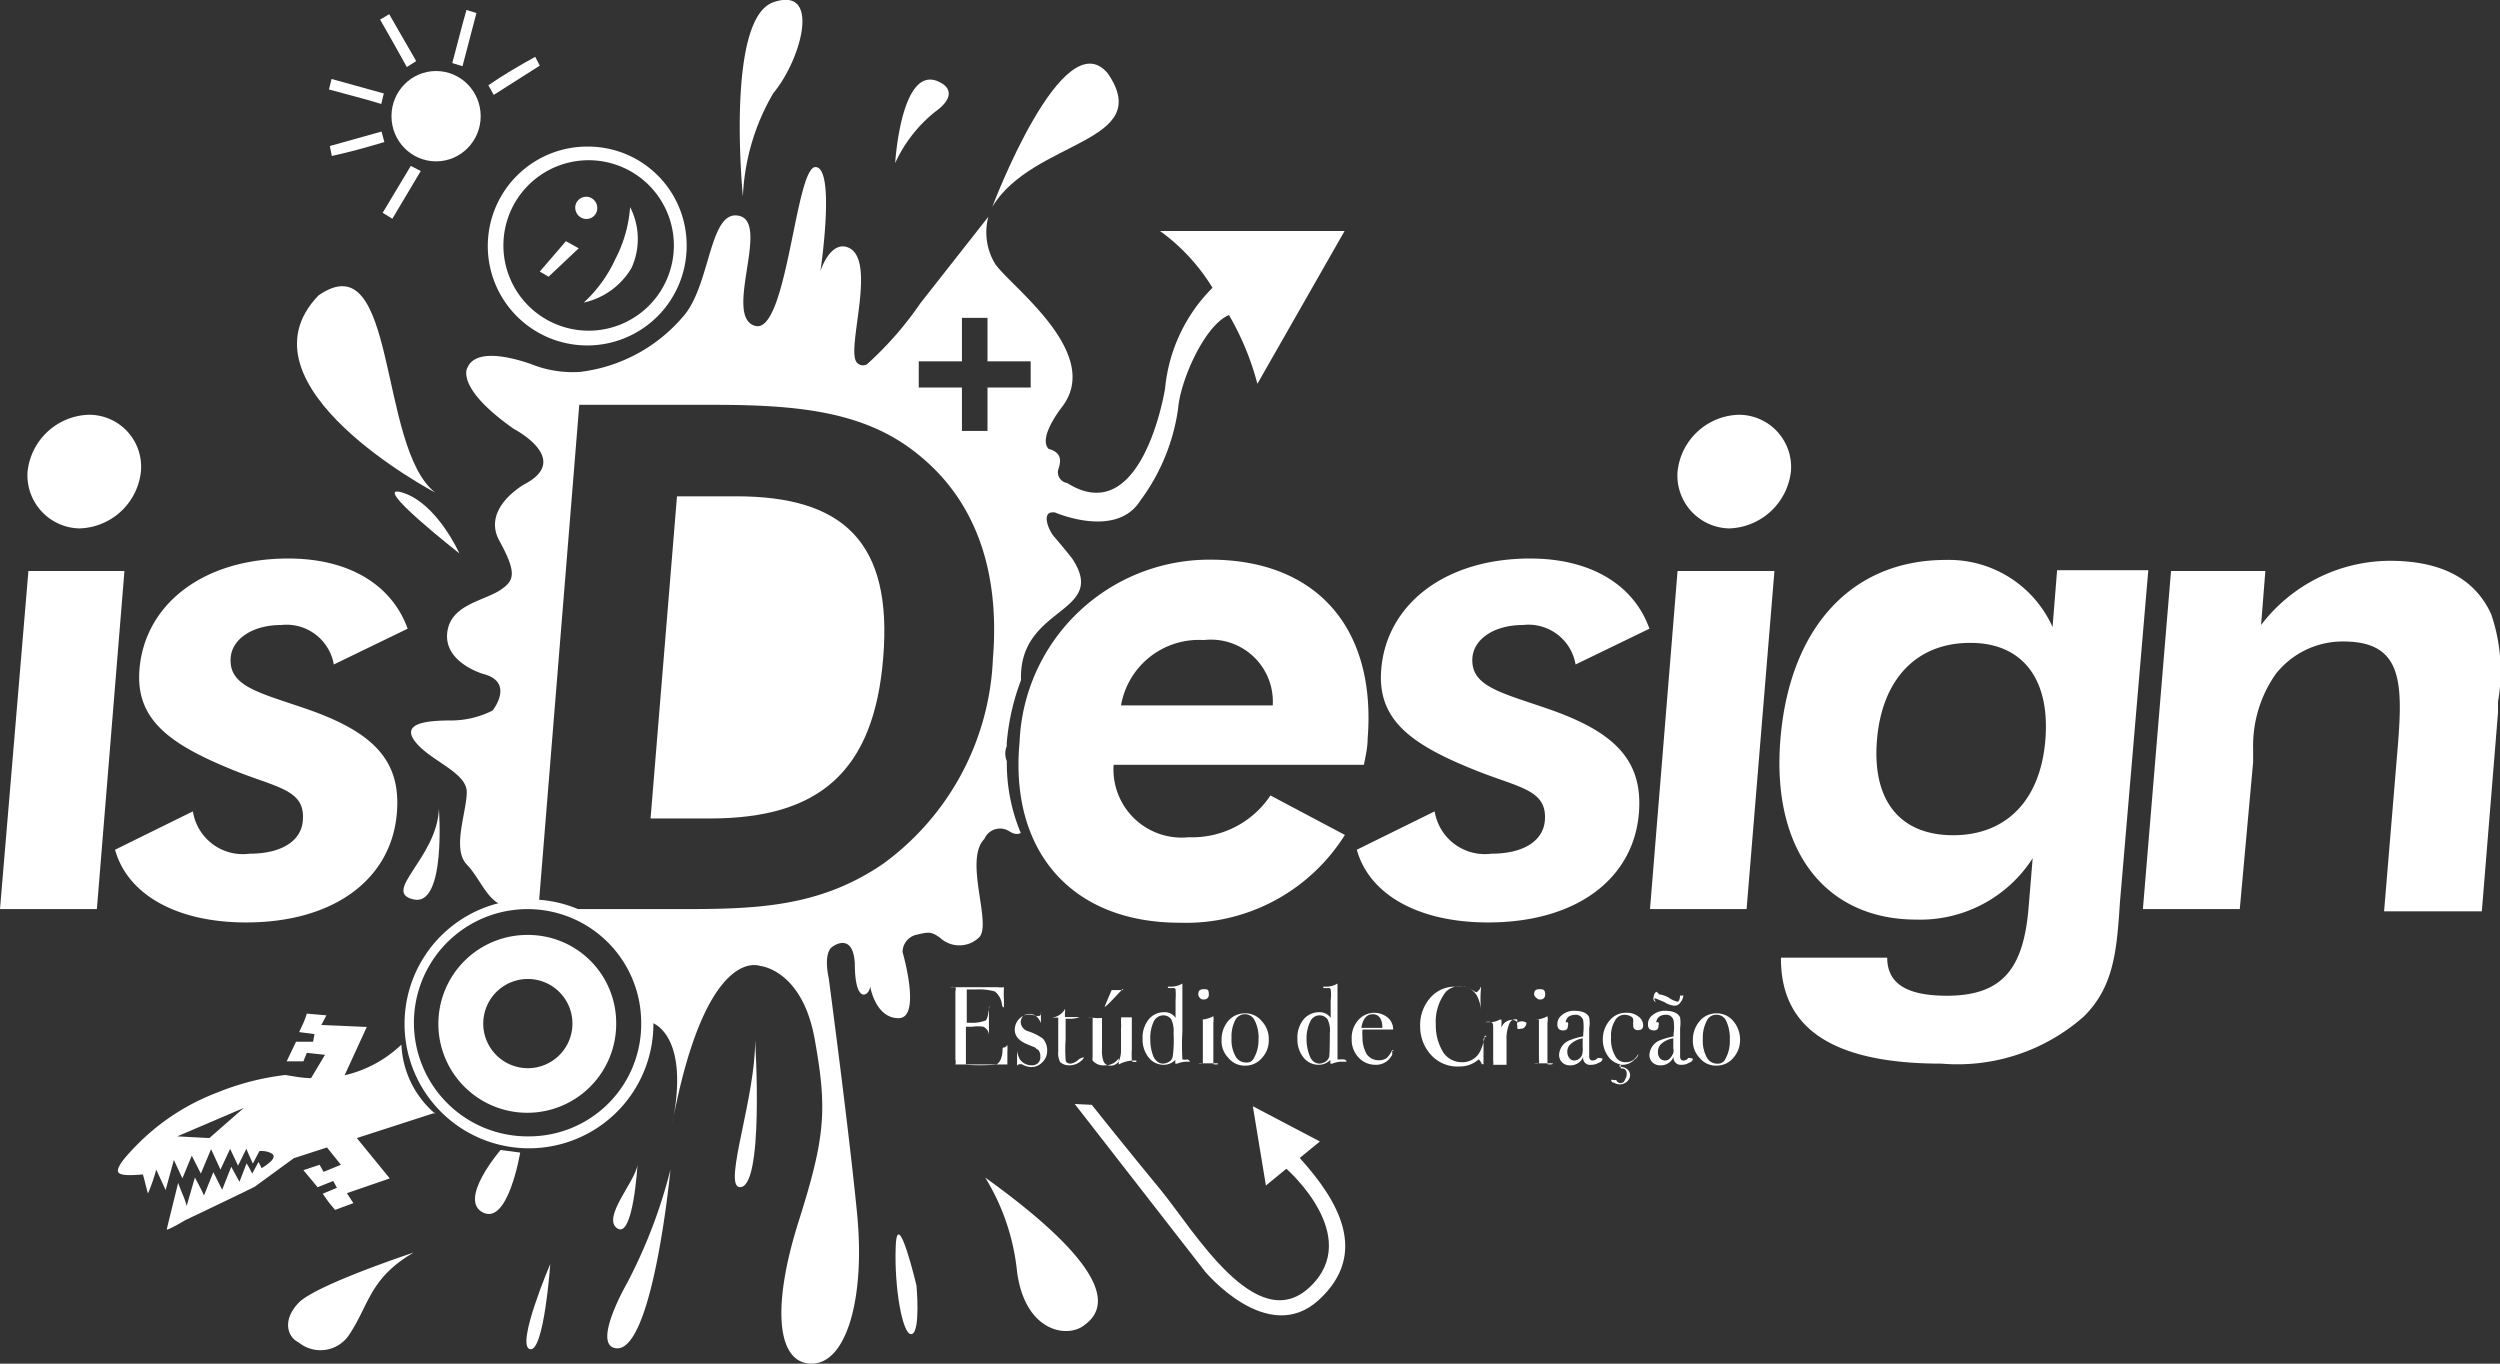 <svg id="Camada_1" data-name="Camada 1" xmlns="http://www.w3.org/2000/svg" viewBox="0 0 88 48"><rect x="0" y="0" width="88" height="48" fill="#333333" stroke="none"/><defs><style>.cls-1{fill:#fff;}</style></defs><title>logo-isdesign</title><path class="cls-1" d="M31.09,23.14c.33-4.05-1.4-5.67-5.17-5.67H23.83L22.9,28.81H25C28.82,28.81,30.77,27.17,31.09,23.14Z" transform="translate(0 0)"/><path class="cls-1" d="M15.27,39.16a3.38,3.38,0,0,1-1.14-2.39,4.29,4.29,0,0,1-2,1.08l.78-1.7-1.6-.07.18-.34-.69-.06a3.19,3.19,0,0,1-.13.35l-.14.3.54.07-.05.27-.6,0-.33.69.59,0,.12-.3.64.07-.49.82c-.29,0-.59-.06-.91-.11a9.21,9.21,0,0,0-2.4.62,7.9,7.9,0,0,0-2.73,1.75c-.51.51-.76.82-.76,1s.4.17.88.13c.08.28.13.52.18.67a6.63,6.63,0,0,0,.29-.84l.33.72.29-1.06.3.65.33-.8.32.63.36-.86.33.72.34-.73.28.59.29-.59.23.52.23-.44a.5.5,0,0,1,.16,0,.68.68,0,0,1,.25.07c.2.1.07.28-.33.53l-.11-.22c-.14.26-.22.4-.22.42a3.28,3.28,0,0,0-.2-.37l-.25.65-.29-.53-.32.81-.31-.62-.33.82s-.1-.23-.32-.63l-.29,1A2.64,2.64,0,0,0,6.41,42l-.14-.36c-.26,1.06-.4,1.62-.4,1.64s.22-.07.65-.33c1.6-.76,2.42-1.16,2.45-1.18l1.37-1,1.17-.38L12,41l-.61.25L11.25,41l-.57.19.5.6.55-.22.13.24-.5.21.19.27c.14.18.23.27.24.3l.65-.24L12.21,42l1.51-.52-1.16-1.42,2.69-.87v0h.09Zm-7.9.9L6.24,40l2.34-1Z" transform="translate(0 0)"/><path class="cls-1" d="M18.6,32.91A3.13,3.13,0,1,0,21.69,36,3.1,3.1,0,0,0,18.6,32.91Zm0,4.69A1.57,1.57,0,1,1,20.15,36,1.57,1.57,0,0,1,18.6,37.6Z" transform="translate(0 0)"/><path class="cls-1" d="M18.65,31.66A4.38,4.38,0,1,0,23,36,4.34,4.34,0,0,0,18.65,31.66Zm0,8.34a4,4,0,1,1,3.92-4A3.95,3.95,0,0,1,18.65,40Z" transform="translate(0 0)"/><path class="cls-1" d="M34.68,41.45a7.83,7.83,0,0,1,1.12,3.31c.27,2.07,1.7,2.35,2.32,1.92S39.77,45.11,34.68,41.45Z" transform="translate(0 0)"/><path class="cls-1" d="M32.26,45.25s-.67-2.83-.73-1.39.24,3.17.56,3.1S32.26,45.25,32.26,45.25Z" transform="translate(0 0)"/><path class="cls-1" d="M18.31,40.57s-.42,2.56-1.31,2.11.62-2.2.62-2.2Z" transform="translate(0 0)"/><path class="cls-1" d="M14.56,44.09s-3.45,1.14-4.05,1.77-.37,1.22,0,1.39A1.21,1.21,0,0,0,12.28,47C13,45.93,13,45,14.56,44.09Z" transform="translate(0 0)"/><path class="cls-1" d="M19.37,44.49s-.22,3.14-.72,3S19.37,44.49,19.37,44.49Z" transform="translate(0 0)"/><path class="cls-1" d="M22.44,41s-.15,2.61-.71,2.24S22.37,41.58,22.44,41Z" transform="translate(0 0)"/><path class="cls-1" d="M15.32,17.34s-7.16-3.77-4.11-6.94C14,8.46,13.29,15.75,15.32,17.34Z" transform="translate(0 0)"/><path class="cls-1" d="M20.72,5.16a3.5,3.5,0,1,0,3.45,3.49A3.47,3.47,0,0,0,20.72,5.16Zm0,6.48a3,3,0,1,1,3-3A3,3,0,0,1,20.72,11.64Z" transform="translate(0 0)"/><path class="cls-1" d="M20.37,8.74l-1.06,1L19,9.56l.92-1.07Z" transform="translate(0 0)"/><path class="cls-1" d="M22.18,7.29a2.46,2.46,0,0,1,.05,2.14,2.6,2.6,0,0,1-1.68,1.22h0a4.81,4.81,0,0,0,1.11-1.53,4.7,4.7,0,0,0,.52-1.83Z" transform="translate(0 0)"/><path class="cls-1" d="M21,7.46a.38.38,0,0,1-.5.22.4.4,0,0,1-.23-.5.39.39,0,0,1,.5-.23A.4.4,0,0,1,21,7.46Z" transform="translate(0 0)"/><path class="cls-1" d="M23.6,41.17s-.64,6.72-2,6.27c-.7-.24.47-2.27.47-2.27A18,18,0,0,0,23.6,41.17Z" transform="translate(0 0)"/><path class="cls-1" d="M15.45,28.47s.26,3.45-.89,3.19S15.38,30.21,15.45,28.47Z" transform="translate(0 0)"/><path class="cls-1" d="M16.17,19.48s-.78-1.76-2-2.14S16.17,19.48,16.17,19.48Z" transform="translate(0 0)"/><path class="cls-1" d="M26.15,6.92S25.53.67,27.22.08s1,2,0,3.2A7.83,7.83,0,0,0,26.15,6.92Z" transform="translate(0 0)"/><path class="cls-1" d="M34.93,7.28S37.42.67,39,2.59c1.67,2.46-2.65,2.33-4.07,4.69" transform="translate(0 0)"/><path class="cls-1" d="M31.51,5.74s.22-3.69,1.65-2.8c0,0,.67.34-.25,1A4.94,4.94,0,0,0,31.51,5.74Z" transform="translate(0 0)"/><ellipse class="cls-1" cx="15.35" cy="4.09" rx="1.57" ry="1.59"/><path class="cls-1" d="M16.77.46,16.42.35c-.18.62-.33,1.25-.5,1.87l.36.11Z" transform="translate(0 0)"/><path class="cls-1" d="M19,2.31,18.84,2c-.56.31-1.11.63-1.65,1l.19.34Z" transform="translate(0 0)"/><path class="cls-1" d="M13.7.5l-.32.19c.32.56.64,1.12.94,1.67l.33-.21Z" transform="translate(0 0)"/><path class="cls-1" d="M13.42,3.66l.09-.37-1.84-.51-.09.37C12.19,3.32,12.81,3.47,13.42,3.66Z" transform="translate(0 0)"/><path class="cls-1" d="M13.53,5l-.1-.37-1.82.51.07.35C12.32,5.35,12.93,5.18,13.53,5Z" transform="translate(0 0)"/><path class="cls-1" d="M13.47,7.49l.34.21,1-1.68-.35-.18Z" transform="translate(0 0)"/><path class="cls-1" d="M37.83,38.86l4.59,5.9s2.2,2.65,4,1,.67-3.52-.67-5l.71-.58-2.36-1.24.46,2.79.72-.59s2.72,2.37.83,4.16S42,43.27,40.86,41.89s-2.43-3-2.43-3Z" transform="translate(0 0)"/><path class="cls-1" d="M35.46,36.81a1.35,1.35,0,0,1,0,.2c0,.11,0,.23,0,.33v.13c-.27,0-.77,0-1.53,0h-.5c-.06,0-.07,0-.07,0s0,0,0,0l.15,0c.07,0,.11,0,.12,0a.36.36,0,0,0,0-.18V34.89a.22.22,0,0,0,0-.14.53.53,0,0,0-.2,0s-.07,0-.07,0,0,0,.08,0h1.68a.78.78,0,0,0,.22,0,3.71,3.71,0,0,0,0,.48v.23s0,0,0,0-.06,0-.07-.1a.69.69,0,0,0-.25-.46,2.05,2.05,0,0,0-.67-.07h-.32v1.17h.1a1.34,1.34,0,0,0,.54-.07c.07,0,.11-.19.14-.4s0-.08,0-.08,0,0,0,.07a2,2,0,0,1,0,.21c0,.1,0,.17,0,.21,0,.28,0,.48,0,.59v.07s0,.06,0,.06,0,0,0,0,0-.1,0-.23a.34.34,0,0,0-.2-.29,1.22,1.22,0,0,0-.37,0H34v1.34a7.64,7.64,0,0,0,1,0c.17,0,.28-.22.29-.51,0-.07,0-.1.06-.1S35.46,36.75,35.46,36.81Z" transform="translate(0 0)"/><path class="cls-1" d="M36.86,37a.54.54,0,0,1-.17.39.52.52,0,0,1-.4.17.68.68,0,0,1-.32-.1l-.08,0s-.07,0-.09.07,0,0,0,0l0,0v-.54a0,0,0,0,1,0,0s0,0,0,0a.87.87,0,0,0,.1.3.51.51,0,0,0,.42.21.33.33,0,0,0,.22-.08.3.3,0,0,0,.08-.23.32.32,0,0,0-.09-.25c-.05,0-.07-.06-.1-.07l-.27-.11c-.29-.12-.44-.29-.44-.51a.55.55,0,0,1,.15-.38.5.5,0,0,1,.36-.16,1,1,0,0,1,.24.05h.07c.06,0,.08,0,.1-.08s0-.05,0-.05l0,0v.2c0,.07,0,.17,0,.31h0s0,0,0,0,0,0,0-.13a.72.72,0,0,0-.16-.24.41.41,0,0,0-.25-.08.35.35,0,0,0-.22.08.33.33,0,0,0-.08.22.35.35,0,0,0,.26.31,1.81,1.81,0,0,1,.52.26A.62.62,0,0,1,36.86,37Z" transform="translate(0 0)"/><path class="cls-1" d="M38.15,37.22a.23.23,0,0,1-.09.12.62.62,0,0,1-.41.16.49.49,0,0,1-.33-.11.68.68,0,0,1-.07-.38V35.82a0,0,0,0,0,0,0h-.16s-.08,0-.08,0,0,0,0,0a.58.58,0,0,0,.48-.31.09.09,0,0,1,0,0l0,0h0v.08a1,1,0,0,0,0,.21H38s0,0,0,0-.12.06-.32.06h-.17v.73a4.94,4.94,0,0,0,0,.71c0,.1.08.14.18.14a.5.5,0,0,0,.29-.16h0S38.15,37.2,38.15,37.22Z" transform="translate(0 0)"/><path class="cls-1" d="M40,37.33s0,0-.08,0a1.14,1.14,0,0,0-.54.14h0a0,0,0,0,1,0,0v-.22a.58.58,0,0,1-.5.25.49.49,0,0,1-.42-.17.31.31,0,0,1,0-.12s0-.14,0-.33V36c0-.1,0-.14,0-.17s0,0-.11,0h-.06c-.07,0-.11,0-.11,0s0,0,.07,0a1,1,0,0,1,.21,0h.08a.9.9,0,0,0,.25,0v1.12a1.09,1.09,0,0,0,.05.4.25.25,0,0,0,.25.16.33.33,0,0,0,.3-.17,1,1,0,0,0,.07-.41V36.2a1,1,0,0,0,0-.19v-.13a.09.09,0,0,0,0-.07l-.08,0c-.11,0-.17,0-.17,0s0,0,.08,0h.55v1.12a2.85,2.85,0,0,0,0,.36q0,.09.06.09H40S40,37.3,40,37.33Zm-.48-2.52-.36.38c-.16.17-.25.25-.28.25h0a0,0,0,0,1,0,0l.13-.31.12-.28h.41Z" transform="translate(0 0)"/><path class="cls-1" d="M41.89,37.37s0,0,0,0h-.11a.89.89,0,0,0-.34.07l-.07,0a0,0,0,0,1,0,0v-.13a.56.56,0,0,1-.4.17.66.66,0,0,1-.54-.26,1,1,0,0,1-.21-.66,1,1,0,0,1,.21-.67.68.68,0,0,1,.55-.26.45.45,0,0,1,.4.2v-.62a2.58,2.58,0,0,0,0-.38s0-.05-.07-.05h-.14s-.06,0-.06,0a0,0,0,0,1,0-.05h.14a.76.76,0,0,0,.37-.11h0s0,0,0,.1v1.57a8.94,8.94,0,0,0,0,1,.33.33,0,0,0,.18,0C41.88,37.34,41.89,37.36,41.89,37.37Zm-.58-1a1,1,0,0,0-.08-.49.35.35,0,0,0-.28-.14.38.38,0,0,0-.34.22,1.35,1.35,0,0,0-.12.61,1.64,1.64,0,0,0,.11.62.49.49,0,0,0,.14.18.32.32,0,0,0,.19.07.45.45,0,0,0,.23-.07.27.27,0,0,0,.12-.18A4.31,4.31,0,0,0,41.31,36.37Z" transform="translate(0 0)"/><path class="cls-1" d="M42.85,37.43s0,0-.07,0h-.09l-.2,0h-.4l0,0s0,0,0,0,0,0,.09,0a.32.32,0,0,0,.16,0s0-.07,0-.17V36c0-.07,0-.11,0-.11s0,0,0,0h-.15s0,0,0,0,0,0,.07,0a.94.94,0,0,0,.45-.12l0,0a.83.83,0,0,1,0,.23v1.46s0,0,0,0a.42.42,0,0,0,.17,0S42.85,37.41,42.85,37.43ZM42.55,35a.16.16,0,0,1-.18.18.14.14,0,0,1-.13-.05.18.18,0,0,1-.06-.13c0-.13.06-.18.19-.18S42.55,34.82,42.55,35Z" transform="translate(0 0)"/><path class="cls-1" d="M44.66,36.6a.89.89,0,0,1-.24.64.75.75,0,0,1-.58.27.73.73,0,0,1-.6-.27A.84.84,0,0,1,43,36.6a1,1,0,0,1,.23-.66.77.77,0,0,1,.59-.27.73.73,0,0,1,.59.27A.9.9,0,0,1,44.66,36.6Zm-.36,0a1.34,1.34,0,0,0-.14-.69.38.38,0,0,0-.68,0,1.26,1.26,0,0,0-.13.63,1.19,1.19,0,0,0,.14.64.41.41,0,0,0,.38.22.26.26,0,0,0,.26-.14A1.29,1.29,0,0,0,44.3,36.6Z" transform="translate(0 0)"/><path class="cls-1" d="M47.4,37.37s0,0-.06,0h-.11a.88.88,0,0,0-.33.07l-.07,0a0,0,0,0,1,0,0v-.13a.57.57,0,0,1-.41.17.67.67,0,0,1-.54-.26,1,1,0,0,1-.21-.66,1,1,0,0,1,.21-.67.71.71,0,0,1,.56-.26.47.47,0,0,1,.4.2v-.62a1.46,1.46,0,0,0,0-.38.06.06,0,0,0-.07-.05h-.14s-.05,0-.05,0,0-.05,0-.05h.14a.76.76,0,0,0,.36-.11h0s0,0,0,.1v1.57c0,.64,0,1,0,1s.07,0,.19,0S47.4,37.36,47.4,37.37Zm-.59-1a.89.89,0,0,0-.08-.49.35.35,0,0,0-.28-.14.36.36,0,0,0-.33.22,1.35,1.35,0,0,0-.13.61,1.63,1.63,0,0,0,.12.62.46.46,0,0,0,.13.18.37.37,0,0,0,.2.07.44.44,0,0,0,.22-.07.32.32,0,0,0,.13-.18C46.8,37.12,46.81,36.85,46.81,36.37Z" transform="translate(0 0)"/><path class="cls-1" d="M49,37a.29.29,0,0,1,0,.14.84.84,0,0,1-.13.17.62.62,0,0,1-.46.17.79.79,0,0,1-.59-.26.89.89,0,0,1-.24-.64.94.94,0,0,1,.22-.66.75.75,0,0,1,1.05-.1.55.55,0,0,1,.19.42h-.61l-.47,0a1.06,1.06,0,0,0,0,.25,1.15,1.15,0,0,0,.15.62.51.51,0,0,0,.44.21.44.44,0,0,0,.25-.07.77.77,0,0,0,.2-.28s0,0,.05,0S49,37,49,37Zm-.34-.82c0-.32-.13-.48-.34-.48s-.35.16-.4.48Z" transform="translate(0 0)"/><path class="cls-1" d="M52.22,36.57a1,1,0,0,1,0,.11c0,.16,0,.31,0,.45a.51.51,0,0,0,0,.1c0,.06,0,.11,0,.18v.05s0,0,0,0-.05,0-.06,0a.41.41,0,0,0-.11-.17,1,1,0,0,1-.68.25,1.25,1.25,0,0,1-1-.41,1.47,1.47,0,0,1-.38-1,1.44,1.44,0,0,1,.35-1,1.14,1.14,0,0,1,.9-.4,2.17,2.17,0,0,1,.32,0,1.54,1.54,0,0,1,.3.14.33.33,0,0,0,.12.06s0,0,.07-.07.06-.12.08-.12,0,0,0,0a.15.15,0,0,1,0,.06,3.91,3.91,0,0,0,0,.72s0,.08,0,.08,0,0,0,0,0,0,0-.07a1.38,1.38,0,0,0-.14-.48.67.67,0,0,0-.61-.33.63.63,0,0,0-.5.21,1.72,1.72,0,0,0-.34,1.14,1.79,1.79,0,0,0,.28,1,.79.79,0,0,0,.64.32.7.7,0,0,0,.38-.1.71.71,0,0,0,.26-.28,2,2,0,0,0,.15-.45c0-.07,0-.1.06-.1S52.22,36.53,52.22,36.57Z" transform="translate(0 0)"/><path class="cls-1" d="M53.73,36a.2.2,0,0,1-.06.15.15.15,0,0,1-.14.06.19.19,0,0,1-.12,0s0-.06,0-.11a.12.12,0,0,1,0-.1s0,0,0-.06,0-.06-.09-.06a.23.23,0,0,0-.19.15,1.35,1.35,0,0,0-.1.6v.79s0,.06,0,.06h.21s0,0,0,0,0,0-.06,0h-.76s-.07,0-.07,0,0,0,.06,0h0c.08,0,.14,0,.15,0a.52.52,0,0,0,0-.15v-1.1c0-.14,0-.23-.07-.25a.36.36,0,0,0-.21,0s0,0,0,0,0,0,0,0h.19a.68.68,0,0,0,.32-.09l.06,0h0a1.34,1.34,0,0,1,0,.2v.08a.41.41,0,0,1,.36-.27.26.26,0,0,1,.21.09A.3.3,0,0,1,53.73,36Z" transform="translate(0 0)"/><path class="cls-1" d="M54.68,37.43s0,0-.07,0h-.09l-.2,0h-.4a0,0,0,0,1,0,0s0,0,0,0,0,0,.08,0a.38.38,0,0,0,.17,0,.58.58,0,0,0,0-.17V36c0-.07,0-.11,0-.11s0,0-.06,0h-.15s0,0,0,0,0,0,.07,0a.9.9,0,0,0,.44-.12l0,0a.56.56,0,0,1,0,.23v1.46s0,0,0,0a.42.42,0,0,0,.17,0S54.68,37.41,54.68,37.43ZM54.39,35a.16.16,0,0,1-.18.18.12.12,0,0,1-.12-.05A.18.18,0,0,1,54,35c0-.13.06-.18.18-.18S54.39,34.82,54.39,35Z" transform="translate(0 0)"/><path class="cls-1" d="M56.41,37.27s0,.1-.14.14a.46.46,0,0,1-.26.07.24.24,0,0,1-.28-.28.48.48,0,0,1-.46.3.39.39,0,0,1-.28-.1.37.37,0,0,1-.11-.27.58.58,0,0,1,.39-.52,2.32,2.32,0,0,1,.46-.13v-.09a2,2,0,0,0,0-.47.27.27,0,0,0-.28-.2.45.45,0,0,0-.24.07.32.32,0,0,0-.1.2s0,0,0,0a.12.12,0,0,1,.08,0,.15.15,0,0,1,0,.11c0,.12-.05.17-.17.17a.21.21,0,0,1-.15-.05.22.22,0,0,1-.05-.16.38.38,0,0,1,.15-.32.64.64,0,0,1,.44-.16c.3,0,.48.09.53.24a1,1,0,0,1,0,.37v1c0,.1.06.14.11.14a.25.25,0,0,0,.19-.09s0,0,.05,0S56.41,37.26,56.41,37.27Zm-.7-.42v-.3a.83.83,0,0,0-.41.19.35.35,0,0,0-.13.29.33.33,0,0,0,.07.21.21.21,0,0,0,.18.09.31.31,0,0,0,.27-.2A.8.8,0,0,0,55.71,36.85Z" transform="translate(0 0)"/><path class="cls-1" d="M57.84,36.08c0,.12-.05.18-.18.18a.15.15,0,0,1-.17-.17.58.58,0,0,1,0-.13s0,0,0-.05a.14.14,0,0,0-.08-.13.47.47,0,0,0-.21-.06.38.38,0,0,0-.36.22,1,1,0,0,0-.13.57,1.16,1.16,0,0,0,.14.65.39.39,0,0,0,.37.23.45.45,0,0,0,.3-.1.88.88,0,0,0,.15-.19h0s0,0,0,0,0,.1-.14.2a.57.57,0,0,1-.44.18h-.08v.07a.42.42,0,0,1,.26.08.28.28,0,0,1,.11.21.3.3,0,0,1-.11.23.37.37,0,0,1-.26.1.41.41,0,0,1-.2-.06c-.07,0-.1-.07-.1-.1a0,0,0,0,1,0,0l.06,0a.21.21,0,0,0,.12,0A.16.16,0,0,0,57.2,38a.36.36,0,0,0,.06-.2c0-.12-.06-.19-.16-.19h-.05v-.14a.71.71,0,0,1-.46-.31,1,1,0,0,1-.17-.57,1,1,0,0,1,.24-.67.73.73,0,0,1,.6-.27.63.63,0,0,1,.41.13A.4.4,0,0,1,57.84,36.08Z" transform="translate(0 0)"/><path class="cls-1" d="M59.59,37.27s0,.1-.14.14a.45.45,0,0,1-.26.07.25.25,0,0,1-.28-.28.48.48,0,0,1-.46.3.39.39,0,0,1-.28-.1.37.37,0,0,1-.11-.27.59.59,0,0,1,.39-.52,2.85,2.85,0,0,1,.46-.13v-.09a1.57,1.57,0,0,0,0-.47.26.26,0,0,0-.28-.2.39.39,0,0,0-.23.07.28.28,0,0,0-.1.2s0,0,0,0a.09.09,0,0,1,.08,0,.15.15,0,0,1,0,.11c0,.12-.05.17-.16.17a.24.24,0,0,1-.16-.05.22.22,0,0,1-.05-.16.38.38,0,0,1,.15-.32.67.67,0,0,1,.45-.16c.29,0,.47.09.53.24a1.34,1.34,0,0,1,0,.37v1c0,.1.05.14.11.14a.21.21,0,0,0,.18-.09l.05,0S59.59,37.26,59.59,37.27Zm-.34-2.22a.37.37,0,0,1-.09.22.24.24,0,0,1-.23.13.8.8,0,0,1-.35-.13l-.29-.12a.07.07,0,0,0-.06,0l0,0a.17.17,0,0,0,.06.11v0s0,0,0,0a.08.08,0,0,1-.08-.06.14.14,0,0,1,0-.11.24.24,0,0,1,.09-.18A.26.26,0,0,1,58.4,35a.93.93,0,0,1,.36.13.82.82,0,0,0,.29.13s.06,0,.08-.14,0-.07.06-.07S59.25,35,59.25,35.05Zm-.35,1.8v-.3a.82.82,0,0,0-.42.19.37.37,0,0,0-.12.29.33.33,0,0,0,.06.21.25.25,0,0,0,.19.09c.11,0,.19-.07.26-.2S58.9,37,58.9,36.85Z" transform="translate(0 0)"/><path class="cls-1" d="M61.25,36.6a.94.94,0,0,1-.24.64.76.76,0,0,1-.58.27.73.73,0,0,1-.6-.27.85.85,0,0,1-.24-.64,1,1,0,0,1,.24-.66.76.76,0,0,1,.58-.27.75.75,0,0,1,.6.27A1,1,0,0,1,61.25,36.6Zm-.36,0a1.45,1.45,0,0,0-.14-.69.37.37,0,0,0-.34-.19.36.36,0,0,0-.34.23,1.26,1.26,0,0,0-.13.63,1.19,1.19,0,0,0,.14.64.4.4,0,0,0,.37.22.28.28,0,0,0,.27-.14A1.29,1.29,0,0,0,60.89,36.6Z" transform="translate(0 0)"/><path class="cls-1" d="M26.58,36.61S26.92,42,26,41.78C25.49,41.61,26.6,38.58,26.58,36.61Z" transform="translate(0 0)"/><path class="cls-1" d="M3.11,14.6a1.83,1.83,0,0,1,1.85,2,2.24,2.24,0,0,1-2.17,2,1.87,1.87,0,0,1-1.82-2A2.24,2.24,0,0,1,3.11,14.6ZM1,20.1H4.38L3.41,32H0Z" transform="translate(0 0)"/><path class="cls-1" d="M6.79,28.56a1.78,1.78,0,0,0,2,1.49c1.12,0,1.82-.45,1.87-1.17.09-1.07-.86-1.14-2.37-1.74C6,26.22,4.76,25.35,4.91,23.56c.18-2.24,2.18-3.9,5.24-3.9,2.13,0,3.64.92,4.2,2.47l-2.6,1.26A1.69,1.69,0,0,0,9.9,22c-1,0-1.72.48-1.78,1.14-.08,1,.93,1.22,2.6,1.79,2.34.8,3.41,1.78,3.25,3.68-.18,2.3-2.17,3.86-5.31,3.86-2.47,0-4.18-1-4.61-2.56Z" transform="translate(0 0)"/><path class="cls-1" d="M35.44,26.79a.68.68,0,0,1,0-.53.71.71,0,0,1,0-.14,8.16,8.16,0,0,1,.5-2.18h0c-.09-2.63,3.1-2.32,1.8-4.28-.29-.37-.5-.61-.66-.8s-.47-.9.06-.82c0,0,2.15.94,3-.42a7.07,7.07,0,0,0,1.33-3.24c.08-1,.94-2.94,1.79-3.29a9.7,9.7,0,0,1,1,2.42l3.07-5.38h-6.5a6.88,6.88,0,0,1,1.85,2,5.78,5.78,0,0,0-1.67,3.55s-.79,5-3.45,3.32a.38.38,0,0,1-.31-.47v0c.12-.34.1-.61-.34-.73-.39-.41.5-1.51.5-1.51,1.39-1.89-1.85-4.22-2.38-5a2.14,2.14,0,0,1-.24-1.66L32.4,10.67a12,12,0,0,1-1.88,2.15.28.28,0,0,1-.35-.05c-.44-.41.81-3.83-.42-4.09-.57-.1-.87.86-.87.86s.54-3.63-.17-3.66-1,5.91-2.13,5.59.53-3.6-.55-3.87-1,2.46-2,3.56a5.65,5.65,0,0,1-3.6,1.93,3.91,3.91,0,0,1-1.75-.28c-1.11-.38-2-.42-2.23.14,0,0-.44.69,1.64,2.15,0,0,2.05,1.06.38,1.94,0,0-1.53.84-.89,2s.5,1.4.06,1.71c-.59.41-1.81.52-1.9,1.55S17,23.72,17,23.72c1.14.29.34,1.29.34,1.29a3.25,3.25,0,0,1-1.4.35c-.82,0-1.85.06-1.33.74s1.82,1.08,1.82,1.78-.53,2,0,2.55.78,1.49,1.53,1.47a9.53,9.53,0,0,1,1,0l1.43-17.65h4.77c3.06,0,5.34.27,7.15,1.74,2,1.6,2.9,4.06,2.64,7.2a9.4,9.4,0,0,1-3.87,7.22C28.84,31.94,26.6,32,24,32H20c1.24.33,2.6,1.29,2.95,4,0,0,1.36.4.71,3.57C24.85,33.22,26.75,34,26.75,34s1.49.12,1.93,2.59S29.06,40,28.11,43s-.77,5,.46,5,1.89-2.31,1.6-5.28-1-8.3-1-8.3-.22-.92.17-1.12c0,0,.69-.49.75.62,0,1.48.52,1.13.54.8,0,0,.18,1.12,1,1.12s.14-2.33.14-2.33a.63.63,0,0,1,.46-.6c.44-.1.53-.14.86.1a1,1,0,0,0,1.36,0c.5-.43-.54-2.73.2-3.48a.6.6,0,0,1,.86-.28c.18.12.32.13.42.07A6.39,6.39,0,0,1,35.44,26.79Zm-.68-13.15v1.53h-.9V13.64H32.34v-.92h1.52V11.19h.9v1.53h1.52v.92Z" transform="translate(0 0)"/><path class="cls-1" d="M39.2,26.91a2.4,2.4,0,0,0,2.65,2.56A3.3,3.3,0,0,0,44.72,28l2.62,1.39a6.6,6.6,0,0,1-5.81,3.09c-3.86,0-6-2.57-5.64-6.37a6.69,6.69,0,0,1,6.71-6.41c3.7,0,5.86,2.36,5.54,6.32,0,.29-.07.59-.13.9l-8.81,0Zm3.17-4.38a2.78,2.78,0,0,0-2.91,2.3H44.8A2.18,2.18,0,0,0,42.37,22.53Z" transform="translate(0 0)"/><path class="cls-1" d="M50.5,28.56a1.79,1.79,0,0,0,2,1.49c1.13,0,1.82-.45,1.88-1.17.08-1.07-.86-1.14-2.38-1.74-2.32-.92-3.53-1.79-3.38-3.58.18-2.24,2.19-3.9,5.24-3.9,2.13,0,3.65.92,4.2,2.47l-2.6,1.26A1.68,1.68,0,0,0,53.61,22c-1,0-1.72.48-1.78,1.14-.08,1,.94,1.22,2.6,1.79,2.34.8,3.41,1.78,3.26,3.68-.18,2.3-2.17,3.86-5.31,3.86-2.48,0-4.19-1-4.62-2.56Z" transform="translate(0 0)"/><path class="cls-1" d="M61.19,14.6a1.84,1.84,0,0,1,1.85,2,2.26,2.26,0,0,1-2.17,2,1.86,1.86,0,0,1-1.82-2A2.23,2.23,0,0,1,61.19,14.6Zm-2.14,5.5h3.41L61.48,32h-3.4Z" transform="translate(0 0)"/><path class="cls-1" d="M73.34,35.79a6.72,6.72,0,0,1-5,1.65c-3.8,0-5.67-1.22-5.65-3.73h3.74c0,.92.7,1.34,2.1,1.34,2,0,2.71-1,2.88-3.15l.14-1.69a4.7,4.7,0,0,1-4.09,2.16c-3.18,0-5.11-2.4-4.79-6.34s2.51-6.32,5.82-6.32a4,4,0,0,1,3.76,2.36l.16-2h3.21l-1,11.71C74.51,33.49,74.4,34.75,73.34,35.79Zm-4-13.16c-1.87,0-3.09,1.27-3.27,3.41s.81,3.36,2.68,3.36S71.84,28.17,72,26,71.13,22.63,69.37,22.63Z" transform="translate(0 0)"/><path class="cls-1" d="M76.42,20.1h3.32L79.59,22a5.73,5.73,0,0,1,4.52-2.26c1.8,0,3,.61,3.58,1.88a6.22,6.22,0,0,1,.24,3.08c0,.13,0,.26,0,.38l-.57,7H83.92l.49-5.9c.18-2.26.1-3.6-1.93-3.6a3,3,0,0,0-2.37,1.14,4.4,4.4,0,0,0-.8,2.63c0,.16,0,.3,0,.48L78.84,32H75.43Z" transform="translate(0 0)"/></svg>